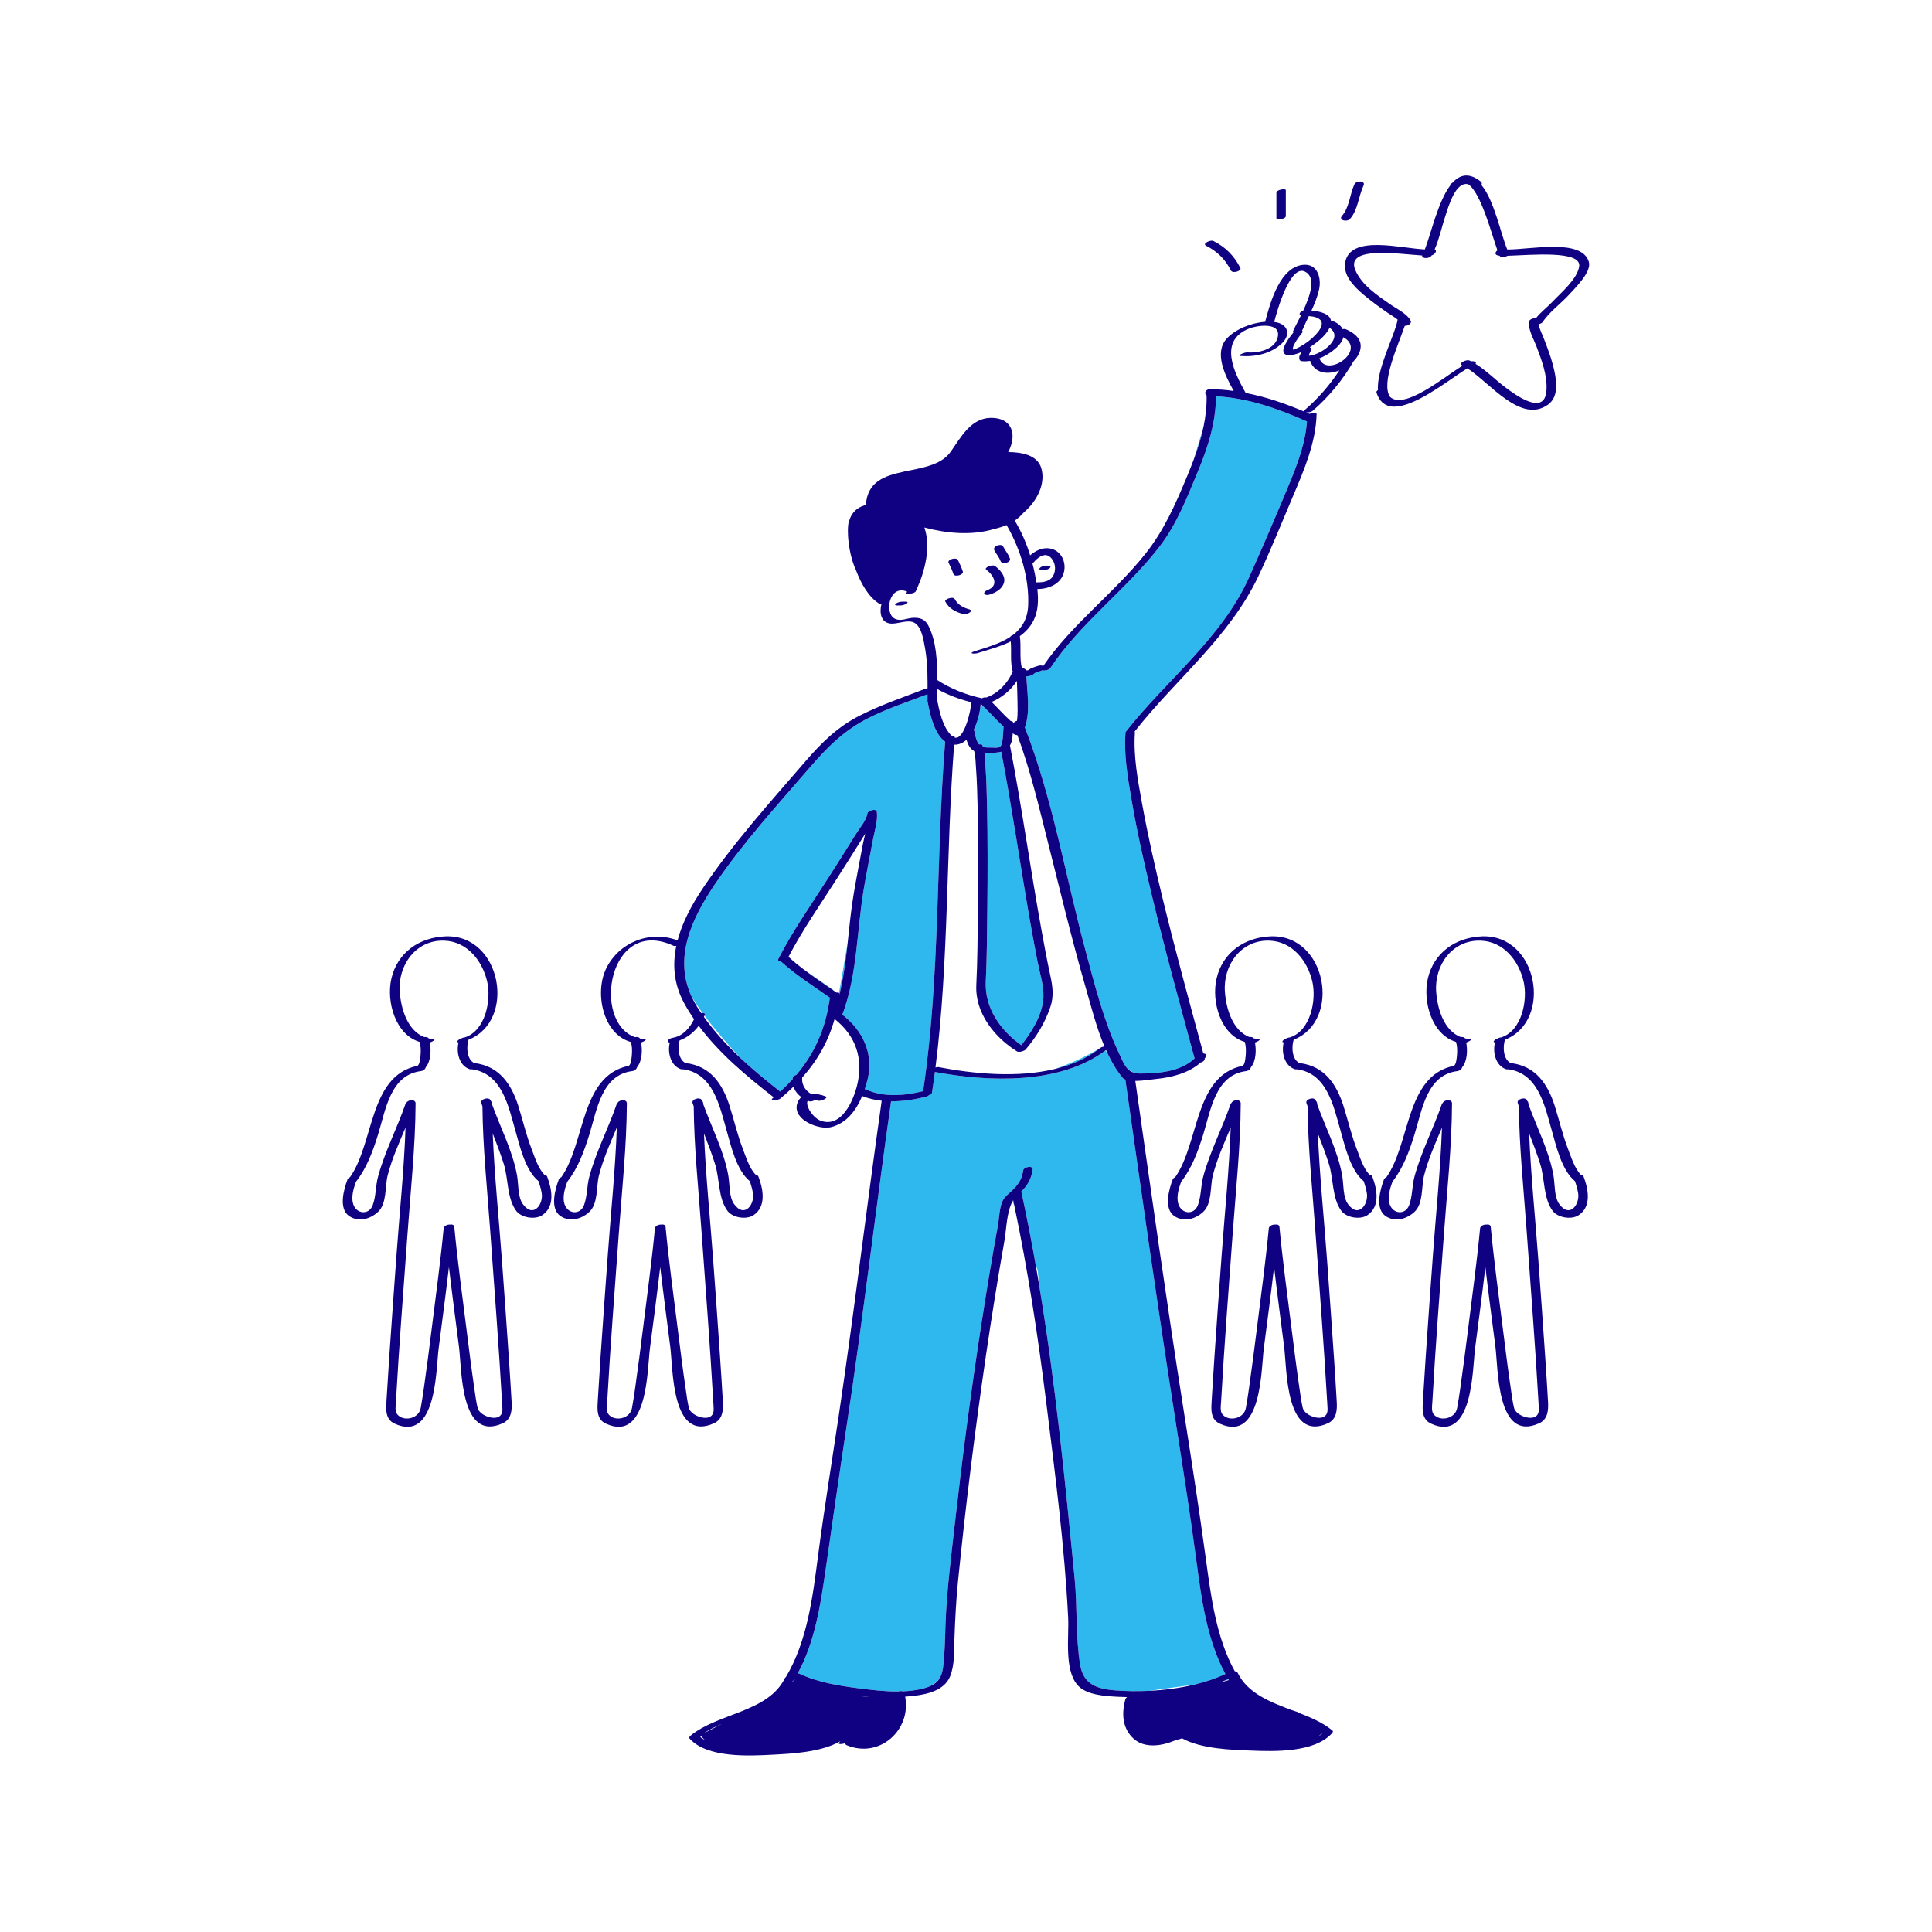<?xml version="1.0" encoding="UTF-8"?> <svg xmlns="http://www.w3.org/2000/svg" xmlns:xlink="http://www.w3.org/1999/xlink" version="1.1" id="Layer_1" x="0px" y="0px" width="595.28" height="595.28" viewBox="0 0 595.28 595.28" xml:space="preserve"> <path id="color_x5F_2" fill="#2FB8ED" d="M339.789,322.552c-0.117,0.027-0.226,0.059-0.325,0.092 c0.169-0.104,0.269-0.168,0.269-0.168L339.789,322.552z M368.671,481.288c-1.976-14.859-4.299-29.624-6.629-44.432 c-5.447-34.615-10.321-69.316-15.275-104.004c-0.01-0.068-0.006-0.134-0.002-0.198c-0.373-0.144-0.68-0.329-0.881-0.575 c-1.849-2.254-3.368-4.838-4.667-7.59l-0.611-0.83c-14.143,10.57-36.006,9.72-52.543,6.631c-0.282,2.148-0.583,4.295-0.912,6.439 c-0.04,0.261-0.396,0.492-0.844,0.656c-0.182,0.197-0.451,0.373-0.85,0.477c-3.469,0.902-7.21,1.508-10.907,1.47 c-4.758,33.533-8.671,67.185-13.784,100.668c-2.229,14.603-4.287,29.206-6.404,43.822c-1.555,10.733-3.309,22.146-8.586,31.796 c0.219-0.01,0.421,0.014,0.577,0.088c5.524,2.623,12.098,3.705,18.107,4.475c3.937,0.504,8.175,1.029,12.335,0.985 c0.433-0.147,0.914-0.173,1.286-0.033c2.245-0.091,4.456-0.364,6.57-0.924c0.85-0.225,1.583-0.493,2.233-0.81 c1.07-0.629,1.936-1.428,2.638-2.331c0.541-0.911,0.89-2.037,1.07-3.468c0.57-4.514,0.558-9.066,0.744-13.604 c0.407-9.911,1.648-19.794,2.761-29.646c2.381-21.087,5.122-42.138,8.387-63.107c1.553-9.977,3.196-19.94,5.017-29.872 c0.499-2.721,0.333-6.891,2.566-8.922c2.622-2.387,4.65-4.02,5.191-7.833c0.159-1.118,3.098-1.597,2.914-0.303 c-0.412,2.896-1.551,4.916-3.501,6.796c1.635,7.52,3.102,15.067,4.436,22.637l0.626,1.73c0,0,0.169,1.686,0.464,4.638 c4.975,29.927,7.981,60.167,10.922,90.359c0.853,8.751,0.252,17.937,1.711,26.588c1.021,6.048,5.368,7.394,11.043,7.798 c3.223,0.23,6.668,0.279,10.175,0.115l14.202-1.973c3.287-0.805,6.438-1.859,9.307-3.217 C371.911,505.324,370.215,492.896,368.671,481.288z M378.442,517.336c-0.268,0.124-0.54,0.243-0.812,0.362l0.945-0.131 C378.531,517.49,378.487,517.413,378.442,517.336z M325.17,329.33c5-1.228,9.656-3.229,13.605-6.272 C336.76,324.249,331.689,327.061,325.17,329.33z M311.999,370.093l0.566,1.564c-0.13-0.619-0.257-1.238-0.389-1.855 C312.117,369.899,312.054,369.991,311.999,370.093z M302.233,311.476l0.055,0.051c-0.017-0.042-0.038-0.083-0.055-0.125V311.476z M319.648,296.135c-0.854-4.359-1.657-8.728-2.417-13.104c-2.978-17.127-5.468-34.345-8.728-51.422 c-0.68,0.198-1.405,0.296-2.127,0.333c-0.821,0.042-1.932,0.13-3.036,0.112c0.17,1.234,0.192,2.525,0.271,3.646 c0.288,4.066,0.421,8.144,0.508,12.218c0.227,10.549,0.21,21.102,0.096,31.65c-0.083,7.604-0.115,15.226-0.483,22.822 c-0.394,8.119,4.474,15.104,10.945,19.648c1.467-1.844,2.932-3.939,4.128-6.151l1.368-2.906c0.75-1.882,1.242-3.801,1.314-5.681 C321.63,303.553,320.364,299.792,319.648,296.135z M300.165,225.075c0.292,1.258,0.572,3.186,1.489,4.297 c0.479-0.075,0.893-0.041,1.011,0.203c0.09,0.188,0.166,0.385,0.237,0.586c0.897,0.236,2.041,0.17,2.827,0.185 c0.905,0.019,2.439,0.304,2.82-0.887c0.234-0.733,0.387-1.472,0.446-2.241c0.087-1.125,0.108-2.254,0.207-3.377 c-2.331-2.036-4.334-4.453-6.607-6.58l-0.482,0.12c-0.205,2.173-0.875,5.054-2.088,7.46 C300.089,224.905,300.143,224.979,300.165,225.075z M258.65,306.229c-0.009,0.079-0.023,0.155-0.033,0.235 c0.002,0.002,0.005,0.006,0.008,0.008c1.297-5.236,1.97-10.588,2.55-15.962l-2.661,15.434 C258.609,306.012,258.665,306.103,258.65,306.229z M247.604,298.681c2.956,2.246,6.092,4.328,9.113,6.428 c0.01-0.083,0.015-0.133,0.015-0.133L247.604,298.681z M244.228,332.503c0.01-0.127,0.015-0.252,0.033-0.382 c0.059-0.434,0.558-0.771,1.126-0.942c5.648-6.702,9.098-14.389,10.299-23.786c-4.993-3.559-10.484-6.958-15.015-11.104 c-0.643-0.015-1.124-0.276-0.812-0.888c4.39-8.59,10.072-16.626,15.25-24.75c2.859-4.485,5.737-8.963,8.516-13.5 c1.106-1.806,3.325-4.357,3.639-6.522c0.129-0.894,2.762-1.622,2.902-0.554c0.356,2.719-0.678,5.907-1.175,8.548 c-0.943,5.009-1.944,10.009-2.802,15.032c-2.2,12.879-1.971,26.265-6.518,38.644c-0.039,0.105-0.11,0.202-0.197,0.293 c6.267,4.769,9.831,12.029,7.833,20.052c-0.241,0.967-0.528,1.955-0.86,2.94c0.147,0.01,0.285,0.037,0.4,0.091 c5.367,2.508,11.947,1.926,17.576,0.527c5.345-35.646,3.899-71.838,6.796-107.691c-3.32-2.33-4.687-8.445-5.343-12.059 c-0.066-0.023-0.108-0.057-0.108-0.1c0-0.16,0.002-0.322,0.003-0.484c-0.001-0.004-0.002-0.011-0.003-0.016 c-0.017-0.096-0.011-0.188,0.004-0.276c0.003-0.552,0.006-1.104,0.01-1.659c-6.103,2.337-12.387,4.381-18.227,7.337 c-7.531,3.813-12.691,9.019-18.142,15.339c-10.025,11.627-20.604,23.195-29.199,35.949c-7.229,10.727-12.691,22.618-7.083,34.627 c1.001,1.633,2.129,3.297,3.35,4.97c0.507,0.008,0.864,0.162,0.723,0.505c-0.042,0.101-0.095,0.191-0.138,0.291 c3.43,4.601,7.459,9.194,11.196,13.175c3.873,3.626,7.997,6.997,12.145,10.23C241.769,335.095,243.041,333.816,244.228,332.503z M367.778,141.659c1.243-3.332,2.318-6.711,3.04-10.164C369.903,134.626,368.851,138.168,367.778,141.659z M319.021,207.306 c-0.191,0.087-0.334,0.192-0.318,0.168c-0.149,0.15-0.29,0.307-0.483,0.414c-0.604,0.332-1.285,0.463-1.984,0.51 c0.249,4.938,1.255,11.121-0.467,15.738c8.625,22.105,12.613,46.182,18.762,69.022c2.843,10.562,5.59,21.521,10.287,31.448 c0.91,1.922,1.56,3.609,2.645,4.731c0.543,0.397,1.121,0.773,1.729,1.114c0.581,0.205,1.254,0.32,2.063,0.321 c5.627,0.007,12.564-0.572,16.813-4.655c-4.572-16.879-9.228-33.733-13.284-50.746c-2.304-9.663-4.519-19.369-6.177-29.168 c-1.113-6.574-2.313-13.406-1.852-20.102c0.005-0.075,0.023-0.146,0.05-0.216c-0.081-0.098-0.071-0.233,0.071-0.415 c12.526-15.961,29.536-28.739,38.005-47.619c3.692-8.232,7.27-16.576,10.761-24.898c3.051-7.271,6.481-15.104,7.05-23.094 c-9.026-4.011-18.148-7.219-28.026-7.76c-0.03,8.023-2.458,15.668-5.53,23.037c-3.312,7.945-6.472,16.226-11.75,23.114 c-10.284,13.424-24.454,23.544-33.84,37.68c-0.319,0.48-1.848,0.808-2.482,0.607c-0.218,0.124-0.451,0.216-0.624,0.269 C319.962,206.954,319.478,207.097,319.021,207.306z"></path> <path id="color_x5F_1" d="M279.324,186.003c-0.594,0.371-1.354,0.549-2.049,0.549c-0.333,0-0.667,0-1,0 c-0.564,0-0.622-0.344-0.168-0.627c0.594-0.371,1.354-0.549,2.049-0.549c0.333,0,0.667,0,1,0 C279.721,185.376,279.778,185.72,279.324,186.003z M321.116,175.651c0.167,0,0.333,0,0.5,0c0.628,0,1.499-0.244,1.928-0.735 c0.453-0.519-0.39-0.64-0.729-0.64c-0.167,0-0.333,0-0.5,0c-0.628,0-1.499,0.244-1.928,0.735 C319.935,175.53,320.777,175.651,321.116,175.651z M305.291,183.071c1.78-0.645,3.672-1.744,4.092-3.738 c0.426-2.021-1.374-3.858-2.822-4.939c-0.833-0.621-3.499,0.537-2.689,1.141c2.463,1.837,4.007,4.969,0.27,6.322 c-0.365,0.133-1.218,0.703-0.77,1.178C303.834,183.522,304.765,183.261,305.291,183.071z M293.767,176.853 c0.371,1.09,3.252,0.266,2.897-0.777c-0.411-1.209-0.93-2.359-1.5-3.5c-0.529-1.059-3.358-0.145-2.897,0.777 C292.837,174.493,293.356,175.644,293.767,176.853z M308.267,172.853c0.456,1.283,3.341,0.472,2.897-0.777 c-0.494-1.389-1.447-2.455-2.12-3.74c-0.326-0.623-1.484-0.42-1.962-0.193c-0.588,0.278-1.027,0.818-0.695,1.451 C306.975,170.716,307.837,171.644,308.267,172.853z M296.815,189.2c0.64,0.168,1.554-0.144,2.049-0.549 c0.497-0.406,0.301-0.781-0.248-0.924c-1.826-0.479-3.538-1.441-4.452-3.152c-0.493-0.922-3.283,0.055-2.897,0.777 C292.434,187.536,294.497,188.594,296.815,189.2z M410.558,533.222c0.302,0.252,0.008,0.648-0.172,0.848 c-5.457,5.999-17.837,5.596-25.12,5.301c-5.549-0.224-15.042-0.435-21.099-3.785c-0.19,0.094-0.381,0.162-0.456,0.188 c-0.362,0.13-0.744,0.222-1.128,0.256c-0.056,0.005-0.147,0.013-0.245,0.017c-0.123,0.101-0.276,0.196-0.479,0.281 c-3.842,1.608-9.137,2.482-12.564-0.603c-3.521-3.169-3.752-7.812-2.548-12.153c0.074-0.267,0.267-0.489,0.516-0.666 c-0.787-0.018-1.567-0.043-2.333-0.08c-3.885-0.19-10.301-0.403-13.052-3.764c-4.011-4.9-2.473-14.789-2.764-20.627 c-1.1-22.059-4.017-44.263-6.736-66.174c-2.522-20.32-5.607-40.563-9.814-60.604c-0.13-0.619-0.257-1.238-0.389-1.855 c-0.059,0.098-0.122,0.189-0.177,0.291c-1.866,3.414-1.892,8.623-2.508,12.121c-2.083,11.824-3.991,23.68-5.727,35.561 c-3.376,23.104-6.259,46.281-8.593,69.514c-0.587,5.844-0.882,11.662-1.09,17.53c-0.132,3.757,0.106,8.192-1.356,11.741 c-1.709,4.149-6.708,5.413-10.781,5.91c-0.994,0.121-2.016,0.215-3.048,0.294c1.944,10.22-7.774,19.093-17.886,15.018 c-0.426-0.171-0.613-0.41-0.635-0.664c-0.392,0.138-0.818,0.216-1.163,0.246c-0.272,0.024-1.134,0.011-0.677-0.446 c0.126-0.126,0.252-0.252,0.378-0.378c-0.033,0.005-0.07,0.011-0.104,0.017c-5.95,3.395-15.069,3.791-20.651,4.089 c-7.244,0.387-20.173,1.096-25.656-4.933c-0.245-0.269-0.067-0.646,0.172-0.848c8.399-7.045,24-7.225,29.148-17.783 c0.062-0.127,0.177-0.24,0.321-0.341c6.611-11.065,8.262-24.692,9.899-37.246c1.879-14.407,4.218-28.72,6.358-43.089 c4.818-32.36,8.661-64.854,13.263-97.244c-2.066-0.227-4.09-0.688-6.015-1.455c-1.86,4.445-4.853,8.455-9.691,9.6 c-3.614,0.855-11.694-2.213-10.371-7.134c0.254-0.944,0.726-1.634,1.332-2.129c-1.139-0.834-2.01-1.92-2.432-3.228 c-1.301,1.274-2.678,2.522-4.147,3.744c-0.542,0.451-3.429,0.791-2.247-0.191c0.106-0.088,0.205-0.179,0.31-0.268 c-8.311-6.461-16.77-13.511-23.118-22.046c-1.503,2.046-3.479,3.606-5.887,4.517c-0.629,2.162-0.433,5.955,1.89,6.984 c0.037,0.001,0.075-0.002,0.112,0.003c7.511,0.932,11.266,6.433,13.423,13.267c1.387,4.395,2.41,8.922,4.081,13.225 c0.932,2.398,1.983,5.908,3.938,7.902c0.391,0.063,0.721,0.248,0.856,0.605c1.466,3.877,2.492,9.242-1.576,11.887 c-2.196,1.428-6.4,0.773-7.984-1.375c-2.874-3.898-2.38-9.822-3.801-14.359c-1.006-3.211-2.207-6.348-3.427-9.479 c0.538,13.15,1.916,26.336,2.865,39.416c0.729,10.055,1.463,20.107,2.133,30.166c0.291,4.367,0.576,8.736,0.822,13.105 c0.145,2.576-0.029,5.389-2.748,6.622c-13.089,5.941-12.592-16.752-13.46-23.552c-1.045-8.186-2.139-16.383-3.098-24.59 c-0.979,8.37-2.094,16.73-3.169,25.077c-0.842,6.528-0.611,29.054-13.543,23.183c-3.078-1.396-2.665-4.735-2.502-7.508 c0.26-4.444,0.546-8.887,0.846-13.328c0.707-10.453,1.469-20.902,2.227-31.353c0.939-12.958,2.312-26.022,2.767-39.046 c-2.052,4.859-4.219,9.672-5.519,14.805c-0.845,3.336-0.178,8.643-2.982,11.201c-2.408,2.197-5.898,3.186-8.78,1.313 c-3.49-2.269-1.698-8.403-0.585-11.346c0.115-0.305,0.407-0.533,0.759-0.679c7.451-10.576,5.845-31.202,20.704-34.314 c0.033-0.015,0.058-0.031,0.093-0.046c0.744-0.314,0.917-2.858,0.962-3.574c0.082-1.259,0.05-2.518-0.315-3.729 c-8.603-2.362-11.303-15.193-7.569-22.73c4.027-8.127,13.605-11.748,21.954-8.57c1.491-5.658,4.458-11.129,7.849-16.16 c9.366-13.896,20.733-26.491,31.667-39.15c4.931-5.709,9.859-10.537,16.665-13.982c6.495-3.288,13.377-5.623,20.154-8.243 c0.229-0.089,0.464-0.124,0.691-0.126c0.002-0.588,0.001-1.178-0.001-1.768c0-0.059,0-0.117,0-0.176 c-0.02-3.653-0.175-7.313-0.854-10.878c-0.416-2.184-0.96-6.02-3.093-7.329c-1.915-1.175-4.972,0.253-7.11,0.197 c-3.304-0.087-3.847-3.26-3.137-6.098c-0.305,0.043-0.576,0.03-0.747-0.077c-3.206-2.018-5.559-6.12-7.141-10.367 c-1.295-2.744-2.072-6.378-2.348-9.517c-0.028-0.323-0.051-0.64-0.069-0.951c-0.035-0.506-0.049-1.002-0.043-1.488 c0-0.335,0.004-0.661,0.019-0.967c0.024-0.499,0.066-0.96,0.129-1.365c0.032-0.203,0.101-0.412,0.187-0.624 c0.603-2.31,2.034-4.128,4.811-5.005c0.15-0.109,0.288-0.209,0.41-0.296c0.529-6.989,5.729-8.773,11.526-10.022 c0.557-0.158,1.13-0.293,1.731-0.385c0.156-0.023,0.297-0.045,0.449-0.068c4.879-0.988,9.81-2.02,12.451-5.775 c3.068-4.365,6.177-10.326,12.343-10.381c6.495-0.06,8.199,5.093,5.346,10.495c-0.008,0.015-0.021,0.028-0.031,0.042 c3.748,0.027,8.973,0.717,10.217,4.971c1.242,4.244-0.812,8.861-3.707,11.986c-0.59,0.637-1.2,1.229-1.828,1.779 c-0.754,0.873-1.625,1.674-2.651,2.373c2.019,3.35,3.588,6.963,4.747,10.705c1.621-1.389,3.587-2.402,5.751-2.17 c2.125,0.229,3.834,1.689,4.512,3.703c0.682,2.026,0.349,4.377-1.044,6.034c-1.751,2.082-4.394,2.769-7.006,2.833 c0.376,3.328,0.299,6.792-1.192,9.719c-1.021,2.004-2.481,3.541-4.197,4.77c0.478,3.376-0.179,6.692,0.637,9.918 c0.569-0.028,1.105,0.161,1.268,0.637c0.201,0,0.399-0.01,0.599-0.021c0.943-0.711,2.164-1.069,3.262-1.407 c0.364-0.111,1.047-0.158,1.427,0.11c8.858-12.951,21.795-22.399,31.524-34.632c5.635-7.082,9.178-15.105,12.643-23.416 c0.763-1.83,1.503-3.67,2.194-5.523c1.243-3.332,2.318-6.711,3.04-10.164c0.657-3.146,1.021-6.353,0.949-9.643 c0-0.008,0.003-0.015,0.003-0.021c-0.905-0.529-0.289-1.951,1.073-1.93c2.477,0.039,4.899,0.24,7.284,0.564 c-2.683-4.787-6.229-11.887-2.023-16.279c2.685-2.803,7.431-4.726,11.704-5.023c1.53-5.896,4.666-17.353,12.144-17.582 c4.154-0.128,5.194,4.353,4.485,7.558c-0.512,2.314-1.386,4.452-2.354,6.554c2.638,0.217,5.902,1.013,6.042,3.378 c0.356-0.073,0.689-0.08,0.91,0.02c1.358,0.612,2.225,1.431,2.666,2.348c0.342-0.1,0.702-0.109,1.012,0.024 c2.206,0.949,4.611,2.602,4.538,5.296c-0.047,1.735-0.996,3.321-2.212,4.565c-3.258,5.715-7.73,11.092-12.672,15.333 c-0.334,0.287-1.258,0.458-1.911,0.413c0.35,0.15,0.701,0.305,1.051,0.458c0.863-0.415,2.172-0.472,2.159,0.048 c-0.211,8.657-3.79,17.12-7.135,24.976c-3.528,8.284-6.913,16.763-10.761,24.897c-8.964,18.951-25.452,31.763-38.179,47.965 c0.063,0.113,0.097,0.248,0.086,0.412c-0.497,7.213,0.917,14.658,2.202,21.725c1.801,9.902,4.019,19.727,6.396,29.506 c3.87,15.914,8.199,31.705,12.481,47.512c0.741,0.08,1.278,0.501,0.656,1.262c-0.078,0.096-0.164,0.182-0.244,0.275 c0.138,0.602-0.515,1.091-1.242,1.275c-3.693,3.305-8.984,4.604-13.819,5.075c-1.085,0.106-3.872,0.575-6.304,0.59 c4.906,34.364,9.719,68.745,15.137,103.034c2.34,14.807,4.606,29.581,6.63,44.433c1.575,11.557,3.165,24.058,8.889,34.441 c0.393,0.025,0.729,0.16,0.874,0.458c3.09,6.339,9.927,8.951,16.719,11.525l1.683,0.539l0.279,0.209 C403.908,529.188,407.667,530.796,410.558,533.222z M375.825,518.444c1.24-0.344,2.215-0.623,2.801-0.793 c-0.017-0.027-0.033-0.057-0.05-0.084c-0.045-0.077-0.089-0.154-0.134-0.231c-0.268,0.124-0.54,0.243-0.812,0.362 C377.039,517.958,376.437,518.206,375.825,518.444z M340.306,322.46c-2.506-5.93-4.13-12.457-5.792-18.187 c-4.309-14.854-7.876-29.912-11.673-44.903c-2.784-10.992-5.416-22.205-9.376-32.869c-0.304-0.001-0.605-0.063-0.868-0.21 c-0.197-0.109-0.376-0.239-0.567-0.356c-0.048,1.342-0.202,2.672-0.848,3.732c3.662,18.965,6.298,38.113,9.75,57.115 c0.839,4.621,1.698,9.242,2.693,13.832c0.716,3.303,1.121,6.321,0.025,9.6c-1.611,4.816-4.319,9.282-7.624,13.136 c-0.435,0.507-2.074,0.983-2.676,0.604c-4.699-2.945-8.918-7.296-11.063-12.428c-0.017-0.042-0.038-0.083-0.055-0.125 c-1.014-2.472-1.55-5.121-1.417-7.885c0.357-7.373,0.409-14.768,0.489-22.146c0.118-10.891,0.171-21.787-0.084-32.676 c-0.096-4.073-0.196-8.155-0.509-12.219c-0.12-1.564-0.11-3.449-0.562-5.061c-1.298-0.738-1.939-2.07-2.36-3.48 c-1.056,0.971-2.319,1.557-3.804,1.516c-2.549,33.11-1.574,66.493-5.752,99.463c0.355-0.112,0.693-0.173,0.896-0.134 c10.792,2.08,24.353,3.421,36.04,0.551c5-1.228,9.656-3.229,13.605-6.272c0.101-0.078,0.206-0.15,0.306-0.229 c0.085-0.067,0.221-0.13,0.382-0.185c0.099-0.033,0.208-0.064,0.325-0.092C339.953,322.513,340.128,322.481,340.306,322.46z M305.556,216.274c-0.002,0.004-0.004,0.007-0.007,0.01c1.967,1.936,3.785,4.05,5.849,5.863c0.469,0.032,0.816,0.221,0.766,0.631 c0,0.006-0.001,0.012-0.001,0.018c0.034,0.027,0.07,0.053,0.104,0.08c0.136-0.355,0.57-0.644,1.07-0.789 c0.312-2.111,0.185-4.41,0.157-6.322c-0.029-1.991-0.108-3.98-0.172-5.971C311.426,212.666,308.738,214.938,305.556,216.274z M318.804,315.887c0.514-0.951,0.976-1.923,1.368-2.906c0.75-1.882,1.242-3.801,1.314-5.681c0.144-3.747-1.122-7.508-1.838-11.165 c-0.854-4.359-1.657-8.728-2.417-13.104c-2.978-17.127-5.468-34.345-8.728-51.422c-0.68,0.198-1.405,0.296-2.127,0.333 c-0.821,0.042-1.932,0.13-3.036,0.112c0.17,1.234,0.192,2.525,0.271,3.646c0.288,4.066,0.421,8.144,0.508,12.218 c0.227,10.549,0.21,21.102,0.096,31.65c-0.083,7.604-0.115,15.226-0.483,22.822c-0.394,8.119,4.474,15.104,10.945,19.648 C316.144,320.194,317.608,318.099,318.804,315.887z M302.142,217.016c-0.009,0.119-0.019,0.241-0.031,0.365 c-0.205,2.173-0.875,5.054-2.088,7.46c0.066,0.064,0.12,0.139,0.142,0.234c0.292,1.258,0.572,3.186,1.489,4.297 c0.479-0.075,0.893-0.041,1.011,0.203c0.09,0.188,0.166,0.385,0.237,0.586c0.897,0.236,2.041,0.17,2.827,0.185 c0.905,0.019,2.439,0.304,2.82-0.887c0.234-0.733,0.387-1.472,0.446-2.241c0.087-1.125,0.108-2.254,0.207-3.377 c-2.331-2.036-4.334-4.453-6.607-6.58c-0.07-0.065-0.138-0.133-0.208-0.197C302.304,217.048,302.223,217.031,302.142,217.016z M299.294,216.381c-3.698-0.931-7.252-2.255-10.587-4.114c-0.017,0.96-0.032,1.904-0.038,2.83c0.655,3.727,1.742,9.056,4.664,11.688 c0.021,0.019,0.042,0.031,0.063,0.05c0.447-0.019,0.784,0.056,0.769,0.24c-0.005,0.063-0.009,0.124-0.014,0.186 c2.982,0.842,5.053-8.643,5.104-10.662C299.256,216.522,299.271,216.45,299.294,216.381z M411.896,107.027 c-1.501,1.391-3.402,2.63-5.44,3.423c0.083,0.084,0.157,0.178,0.209,0.293c2.497,5.576,14.485-2.768,7.255-6.843 C413.653,104.958,412.966,106.036,411.896,107.027z M405.477,105.65c-0.618,0.478-1.266,0.934-1.927,1.369 c0.302,0.09,0.496,0.278,0.45,0.601c-0.111,0.768-0.702,1.321-0.728,2.006c4.186-0.375,10.904-5.64,6.39-8.609 c-0.005,0.01-0.006,0.02-0.012,0.029C408.73,102.887,407.084,104.409,405.477,105.65z M403.287,97.385 c-0.667,1.396-1.346,2.79-1.956,4.228c-0.037,0.087-0.101,0.167-0.176,0.242c0.208,0.152,0.307,0.373,0.082,0.656 c-0.938,1.18-1.904,2.409-2.558,3.776c-0.131,0.274-0.286,0.668-0.33,1.024c-0.033,0.273-0.054,0.038,0.006,0.273 c0.053,0.209,0.053,0.14,0.035,0.119c0.012,0.014,0.014,0.018,0.021,0.025c0.009-0.001,0.012-0.002,0.022-0.003 c0.028-0.004,0.039-0.005,0.055-0.007c0.027-0.008,0.052-0.016,0.097-0.027c0.107-0.029,0.213-0.061,0.319-0.094 c0.001,0,0.003-0.001,0.004-0.001c0.192-0.072,0.382-0.147,0.57-0.231c0.55-0.242,0.694-0.318,1.008-0.494 c1.915-1.068,3.481-2.217,4.987-3.844c0.892-0.965,2.199-2.6,1.665-3.95c-0.241-0.61-0.887-1.017-1.636-1.278 C404.831,97.564,404.065,97.447,403.287,97.385z M383.81,121.073c6.154,1.195,12.075,3.223,17.966,5.711 c-0.037-0.125,0.038-0.291,0.292-0.509c3.959-3.397,7.672-7.627,10.607-12.139c-3.349,1.284-7.228,1.134-8.907-2.616 c-0.051-0.113-0.065-0.221-0.065-0.326c-0.794,0.12-1.591,0.176-2.379,0.105c-0.33-0.029-0.76-0.077-0.888-0.445 c-0.38-1.092,0.244-1.557,0.543-2.402c-0.36,0.163-0.72,0.328-1.092,0.459c-1.053,0.371-4.082,1.245-4.429-0.549 c-0.152-0.787,0.221-1.595,0.57-2.275c0.676-1.318,1.583-2.511,2.503-3.666c0.011-0.014,0.028-0.023,0.04-0.037 c-0.148-0.086-0.212-0.216-0.134-0.4c0.418-0.984,1.379-2.732,2.39-4.778c-0.319-0.138-0.546-0.403-0.295-0.784 c0.219-0.332,0.59-0.535,0.989-0.658c2.209-4.732,4.116-10.391,0.52-12.094c-4.54-2.149-8.525,12-9.375,15.277 c-0.024,0.094-0.08,0.182-0.149,0.264c0.15,0.018,0.304,0.029,0.451,0.052c3.75,0.571,4.888,3.706,2.062,6.47 c-3.322,3.248-8.255,4.291-12.761,3.956c-1.407-0.104,1.328-1.153,1.898-1.111c3.305,0.246,8.646-0.733,9.532-4.737 c1.041-4.701-6.362-3.547-8.598-2.701C375.323,104.835,380.131,114.522,383.81,121.073z M357.388,168.252 c-10.284,13.424-24.454,23.544-33.84,37.68c-0.319,0.48-1.848,0.808-2.482,0.607c-0.218,0.124-0.451,0.216-0.624,0.269 c-0.479,0.146-0.964,0.289-1.421,0.498c-0.191,0.087-0.334,0.192-0.318,0.168c-0.149,0.15-0.29,0.307-0.483,0.414 c-0.604,0.332-1.285,0.463-1.984,0.51c0.249,4.938,1.255,11.121-0.467,15.738c8.625,22.105,12.613,46.182,18.762,69.022 c2.843,10.562,5.59,21.521,10.287,31.448c0.91,1.922,1.56,3.609,2.645,4.731c0.473,0.489,1.033,0.868,1.729,1.114 c0.581,0.205,1.254,0.32,2.063,0.321c5.627,0.007,12.564-0.572,16.813-4.655c-4.572-16.879-9.228-33.733-13.284-50.746 c-2.304-9.663-4.519-19.369-6.177-29.168c-1.113-6.574-2.313-13.406-1.852-20.102c0.005-0.075,0.023-0.146,0.05-0.216 c-0.081-0.098-0.071-0.233,0.071-0.415c12.526-15.961,29.536-28.739,38.005-47.619c3.692-8.232,7.27-16.576,10.761-24.898 c3.051-7.271,6.481-15.104,7.05-23.094c-9.026-4.011-18.148-7.219-28.026-7.76c-0.03,8.023-2.458,15.668-5.53,23.037 C365.825,153.083,362.665,161.363,357.388,168.252z M318.123,173.655c0.284,1.104,0.545,2.212,0.762,3.328 c0.154,0.793,0.306,1.617,0.442,2.459c0.132-0.014,0.266-0.027,0.393-0.023c1.688,0.045,3.798-0.305,4.717-1.921 c0.712-1.251,0.831-2.729,0.33-4.083c-0.397-1.074-1.304-2.25-2.458-2.373C320.745,170.874,319.203,172.394,318.123,173.655z M286.078,192.815c2.475,4.956,2.72,10.947,2.668,16.686c4.246,2.782,8.883,4.552,13.786,5.656c0.416-0.227,0.926-0.338,1.345-0.244 c3.598-1.254,6.368-4.162,7.966-7.567c0.05-0.106,0.13-0.201,0.224-0.288c-0.89-3.064-0.354-6.213-0.64-9.416 c-3.233,1.598-6.923,2.556-10.225,3.598c-1.063,0.336-2.955,0.074-0.974-0.551c3.836-1.212,7.902-2.383,11.048-4.457 c0.065-0.228,0.409-0.44,0.839-0.601c2.648-2.007,4.484-4.796,4.676-9.056c0.377-8.393-2.39-17.501-6.66-24.8 c-0.446,0.192-0.911,0.371-1.4,0.534c-0.858,0.286-1.714,0.518-2.562,0.719c-6.751,2.01-14.316,1.359-21.359-0.494 c2.086,5.85,0.204,13.357-2.313,18.916c0.028,0.013,0.06,0.021,0.087,0.035c0.061,0.029-0.033,0.127-0.219,0.25 c-0.073,0.158-0.146,0.318-0.221,0.474c-0.354,0.739-3.074,0.96-2.858,0.51c0.068-0.142,0.135-0.288,0.202-0.434 c-5.513-2.309-7.153,6.632-3.763,8.349c1.771,0.896,3.606-0.129,5.365-0.261C283.287,190.21,285.019,190.695,286.078,192.815z M213.85,314.046c-1.108-1.618-2.147-3.283-3.085-5.014c-3.174-5.858-3.598-11.811-2.391-17.595 c-0.335,0.065-0.635,0.074-0.808-0.006c-20.065-9.312-25.314,23.377-11.915,28.136c0.623-0.133,1.271-0.041,1.518,0.398 c0.433,0.078,0.88,0.135,1.346,0.158c1.102,0.057-0.034,0.751-0.991,1.103c0.462,2.382,0.31,5.784-1.255,7.612 c-0.088,0.494-0.688,1.087-1.491,1.187c-9.427,1.168-10.87,12.024-13.162,19.431c-1.596,5.158-3.47,10.365-6.837,14.662 c-0.755,2.061-1.547,4.763-0.844,6.908c1.011,3.086,4.883,3.44,6.035,0.231c1.022-2.847,0.838-5.889,1.626-8.782 c2.097-7.699,5.802-14.725,8.4-22.242c0.056-0.162,0.165-0.301,0.302-0.42c0.489-1.014,2.851-1.221,2.844,0.158 c-0.064,13.217-1.497,26.508-2.448,39.68c-1.259,17.417-2.627,34.832-3.607,52.268c-0.067,1.189-0.405,2.977,0.486,3.959 c1.931,2.129,6.063,1.279,6.998-1.463c0.127-0.374,0.185-0.789,0.255-1.177c0.332-1.819,0.603-3.651,0.865-5.482 c0.909-6.358,1.719-12.73,2.513-19.104c1.25-10.037,2.632-20.087,3.583-30.157c0.073-0.771,1.098-1.226,1.918-1.178 c0.665-0.116,1.306,0.064,1.364,0.682c0.982,10.413,2.408,20.805,3.71,31.181c0.786,6.263,1.567,12.529,2.486,18.774 c0.267,1.815,0.499,3.652,0.894,5.447c0.172,0.779,0.277,1.091,0.949,1.768c1.776,1.788,7.018,3.09,6.786-1.141 c-0.034-0.633-0.069-1.264-0.105-1.895c-1.021-17.777-2.402-35.531-3.681-53.291c-0.908-12.604-2.254-25.313-2.362-37.959 c-0.119-0.337-0.242-0.672-0.357-1.01c-0.425-1.242,2.462-2.051,2.897-0.777c0.02,0.059,0.042,0.117,0.062,0.176 c0.195,0.158,0.322,0.386,0.324,0.699c0,0.076,0.003,0.151,0.004,0.227c2.61,7.248,6.4,14.453,7.739,22.046 c0.465,2.638,0.158,6.558,1.815,8.806c3.254,4.413,6.378-0.096,5.758-3.493c-0.233-1.278-0.557-2.44-0.981-3.639 c-4.105-3.38-5.771-10.848-7.122-15.596c-2.153-7.562-4.141-17.595-13.395-18.856c-0.243,0.041-0.476,0.041-0.67-0.023 c-3.22-1.066-4.199-5.14-3.449-8.207c-0.343-0.059-0.65-0.213-0.555-0.564c0.171-0.631,1.118-0.859,1.654-0.956 C210.453,319.176,212.556,316.675,213.85,314.046z M228.262,326.109c3.873,3.626,7.997,6.997,12.145,10.23 c1.362-1.245,2.633-2.523,3.82-3.837c0.01-0.127,0.015-0.252,0.033-0.382c0.059-0.434,0.558-0.771,1.126-0.942 c5.648-6.702,9.098-14.389,10.299-23.786c-4.993-3.559-10.484-6.958-15.015-11.104c-0.643-0.015-1.124-0.276-0.812-0.888 c4.39-8.59,10.072-16.626,15.25-24.75c2.859-4.485,5.737-8.963,8.516-13.5c1.106-1.806,3.325-4.357,3.639-6.522 c0.129-0.894,2.762-1.622,2.902-0.554c0.356,2.719-0.678,5.907-1.175,8.548c-0.943,5.009-1.944,10.009-2.802,15.032 c-2.2,12.879-1.971,26.265-6.518,38.644c-0.039,0.105-0.11,0.202-0.197,0.293c6.267,4.769,9.831,12.029,7.833,20.052 c-0.241,0.967-0.528,1.955-0.86,2.94c0.147,0.01,0.285,0.037,0.4,0.091c5.367,2.508,11.947,1.926,17.576,0.527 c5.345-35.646,3.899-71.838,6.796-107.691c-3.32-2.33-4.687-8.445-5.343-12.059c-0.066-0.023-0.108-0.057-0.108-0.1 c0-0.16,0.002-0.322,0.003-0.484c-0.001-0.004-0.002-0.011-0.003-0.016c-0.017-0.096-0.011-0.188,0.004-0.276 c0.003-0.552,0.006-1.104,0.01-1.659c-6.103,2.337-12.387,4.381-18.227,7.337c-7.531,3.813-12.691,9.019-18.142,15.339 c-10.025,11.627-20.604,23.195-29.199,35.949c-7.229,10.727-12.691,22.618-7.083,34.627c0.476,1.019,1.021,2.038,1.662,3.058 c0.411,0.653,0.833,1.298,1.266,1.935c0.147-0.018,0.289-0.025,0.422-0.022c0.507,0.008,0.864,0.162,0.723,0.505 c-0.042,0.101-0.095,0.191-0.138,0.291c-0.058,0.133-0.125,0.259-0.185,0.39C220.194,317.976,224.078,322.192,228.262,326.109z M247.604,298.681c2.956,2.246,6.092,4.328,9.113,6.428c0.335,0.232,0.665,0.467,0.997,0.701c0.341-0.021,0.636,0.018,0.8,0.134 c0.095,0.068,0.151,0.159,0.136,0.285c-0.009,0.079-0.023,0.155-0.033,0.235c0.002,0.002,0.005,0.006,0.008,0.008 c1.297-5.236,1.97-10.588,2.55-15.962c0.549-5.085,1.023-10.188,1.884-15.23c0.869-5.085,1.86-10.146,2.814-15.214 c0.186-0.986,0.461-2.071,0.724-3.188c-0.087,0.134-0.18,0.271-0.258,0.398c-2.791,4.529-5.655,9.014-8.516,13.5 c-5.037,7.9-10.54,15.723-14.878,24.051c0.042,0.024,0.085,0.049,0.119,0.08C244.49,296.235,246.023,297.479,247.604,298.681z M264.071,334.469c2.07-8.311-0.422-15.388-6.917-20.507c-1.915,6.896-5.269,12.762-9.991,18.057 c-0.204,2.158,0.933,3.941,2.694,4.996c1.541-0.094,3.208,0.272,4.525,0.799c1.098,0.438-1.553,1.613-2.333,1.301 c-0.303-0.121-0.577-0.212-0.834-0.287c-0.516,0.396-1.36,0.671-1.869,0.489c-0.156-0.056-0.309-0.118-0.461-0.181 c-0.875,1.405,1.542,5.289,3.997,6.178C259.274,347.626,262.894,339.194,264.071,334.469z M243.903,518.335l0.97-0.76 c-0.061-0.027-0.122-0.055-0.183-0.082c-0.029,0.049-0.056,0.1-0.086,0.148c-0.129,0.209-0.342,0.376-0.595,0.5 C243.972,518.204,243.941,518.272,243.903,518.335z M267.545,522.833c0.112,0,0.219,0,0.33,0c-0.842-0.053-1.686-0.117-2.53-0.197 C266.207,522.761,266.959,522.833,267.545,522.833z M216.737,534.122l5.645-2.948c-1.904,0.808-3.767,1.7-5.459,2.82 C216.852,534.041,216.802,534.078,216.737,534.122z M217.18,536.104c-0.678-0.579-1.076-1.056-1.257-1.302 C215.611,535.23,216.014,535.519,217.18,536.104z M320.197,396.113c4.975,29.927,7.981,60.167,10.922,90.359 c0.853,8.751,0.252,17.937,1.711,26.588c1.021,6.048,5.368,7.394,11.043,7.798c3.223,0.23,6.668,0.279,10.175,0.115 c4.748-0.223,9.607-0.848,14.202-1.973c3.287-0.805,6.438-1.859,9.307-3.217c-5.646-10.46-7.341-22.889-8.885-34.496 c-1.976-14.859-4.299-29.624-6.629-44.432c-5.447-34.615-10.321-69.316-15.275-104.004c-0.01-0.068-0.006-0.134-0.002-0.198 c-0.373-0.144-0.68-0.329-0.881-0.575c-1.849-2.254-3.368-4.838-4.667-7.59c-0.149-0.317-0.295-0.638-0.439-0.959 c-0.057,0.043-0.115,0.086-0.172,0.129c-14.143,10.57-36.006,9.72-52.543,6.631c-0.282,2.148-0.583,4.295-0.912,6.439 c-0.04,0.261-0.396,0.492-0.844,0.656c-0.182,0.197-0.451,0.373-0.85,0.477c-3.469,0.902-7.21,1.508-10.907,1.47 c-4.758,33.533-8.671,67.185-13.784,100.668c-2.229,14.603-4.287,29.206-6.404,43.822c-1.555,10.733-3.309,22.146-8.586,31.796 c0.219-0.01,0.421,0.014,0.577,0.088c5.524,2.623,12.098,3.705,18.107,4.475c3.937,0.504,8.175,1.029,12.335,0.985 c0.433-0.147,0.914-0.173,1.286-0.033c2.245-0.091,4.456-0.364,6.57-0.924c0.85-0.225,1.583-0.493,2.233-0.81 c1.163-0.565,2.029-1.308,2.638-2.331c0.541-0.911,0.89-2.037,1.07-3.468c0.57-4.514,0.558-9.066,0.744-13.604 c0.407-9.911,1.648-19.794,2.761-29.646c2.381-21.087,5.122-42.138,8.387-63.107c1.553-9.977,3.196-19.94,5.017-29.872 c0.499-2.721,0.333-6.891,2.566-8.922c2.622-2.387,4.65-4.02,5.191-7.833c0.159-1.118,3.098-1.597,2.914-0.303 c-0.412,2.896-1.551,4.916-3.501,6.796c1.635,7.52,3.102,15.067,4.436,22.637C319.481,391.866,319.843,393.989,320.197,396.113z M407.357,533.945c-0.218,0.245-0.549,0.568-0.996,0.933c0.091-0.055,0.19-0.094,0.278-0.152 C407.109,534.415,407.321,534.163,407.357,533.945z M439.017,76.851c1.84-4.639,4-14.633,7.82-19.696 c-0.122-0.106-0.082-0.276,0.235-0.526c0.167-0.132,0.325-0.232,0.488-0.351c2.255-2.47,5.053-3.2,8.637-0.367 c0.443,0.351,0.454,0.746,0.239,1.09c3.983,4.724,5.948,15.065,7.972,19.871c7.028,0.068,22.968-3.519,25.137,3.807 c0.921,3.114-4.294,8.108-6.027,10.04c-2.438,2.719-6.252,5.468-8.154,8.465c-0.228,0.359-0.755,0.593-1.298,0.688 c0.231,1.469,1.119,3.123,1.571,4.318c1.047,2.766,2.145,5.545,2.876,8.416c0.94,3.684,2.169,9.416-1.554,12.078 c-8.342,5.965-17.794-6.645-24.835-11.191c-4.688,2.854-13.528,9.99-20.166,11.512c-0.323,0.139-0.649,0.238-0.873,0.244 c-0.154,0.004-0.287-0.008-0.435-0.008c-2.999,0.342-5.403-0.734-6.528-4.299c-0.087-0.275,0.123-0.541,0.461-0.753 c-0.514-6.4,5.297-17.124,6.059-21.703c-1.008-0.835-2.264-1.524-3.194-2.176c-2.494-1.743-4.958-3.512-7.281-5.48 c-2.988-2.532-6.738-6.239-5.562-10.538C416.766,72.396,431.714,76.543,439.017,76.851z M417.633,83.3 c1.953,4.518,6.631,7.605,10.518,10.338c1.96,1.379,5.276,2.922,6.481,5.117c0.496,0.902-0.816,1.672-1.798,1.646 c-2.064,6.048-7.459,17.605-4.536,21.895c4.448,4.026,16.29-5.85,22.348-9.65c-0.054-0.025-0.109-0.057-0.162-0.082 c-1.286-0.598,1.347-1.922,2.284-1.484c0.165,0.076,0.321,0.173,0.484,0.255c0.923-0.165,1.856,0.249,1.379,0.768 c3.286,2.018,6.148,4.97,9.173,7.237c2.995,2.245,12.039,8.98,12.668,1.119c0.377-4.705-1.452-9.437-3.082-13.767 c-0.814-2.163-2.619-5.2-2.271-7.603c0.098-0.68,1.293-1.126,2.124-1.053c1.451-1.838,3.541-3.423,5.098-5.07 c2.588-2.738,7.609-6.936,8.229-10.86c0.798-5.055-14.938-3.508-22.042-3.297c-0.751,0.415-2.072,0.686-2.395,0.126 c-0.023-0.04-0.049-0.097-0.073-0.143c-0.143-0.012-0.273-0.026-0.385-0.045c-1.274-0.212-1.012-1.1-0.299-1.623 c-1.831-5.137-5.052-17.678-8.98-20.34c-3.907-1.001-6.064,6.758-7.085,9.844c-1.089,3.291-1.838,6.951-3.264,10.184 c0.837,0.302,0.21,1.575-0.927,1.867c-0.009,0.016-0.016,0.032-0.024,0.048c-0.594,1.027-3.077,1.065-2.905-0.009 C430.832,78.258,414.335,75.672,417.633,83.3z M422.844,362.558c1.466,3.877,2.492,9.242-1.576,11.887 c-2.196,1.428-6.4,0.773-7.984-1.375c-2.874-3.898-2.38-9.822-3.801-14.359c-1.006-3.211-2.207-6.349-3.427-9.479 c0.538,13.151,1.916,26.337,2.865,39.417c0.729,10.055,1.463,20.107,2.133,30.166c0.291,4.367,0.576,8.736,0.822,13.105 c0.145,2.576-0.03,5.389-2.748,6.622c-13.089,5.94-12.593-16.752-13.461-23.552c-1.044-8.187-2.139-16.383-3.098-24.59 c-0.979,8.37-2.094,16.73-3.169,25.077c-0.842,6.528-0.611,29.054-13.543,23.183c-3.078-1.396-2.665-4.735-2.502-7.508 c0.26-4.444,0.546-8.887,0.846-13.328c0.707-10.453,1.469-20.902,2.227-31.353c0.939-12.958,2.312-26.022,2.767-39.046 c-2.052,4.859-4.219,9.672-5.52,14.805c-0.845,3.336-0.178,8.643-2.981,11.201c-2.408,2.197-5.897,3.186-8.78,1.313 c-3.49-2.269-1.698-8.403-0.584-11.346c0.115-0.305,0.407-0.533,0.759-0.679c7.451-10.575,5.845-31.202,20.704-34.314 c0.033-0.015,0.058-0.031,0.093-0.046c0.744-0.314,0.917-2.858,0.962-3.574c0.082-1.272,0.051-2.545-0.326-3.768 c-7.422-2.195-10.316-12.403-8.688-19.48c1.862-8.094,8.689-12.766,16.778-13.036c17.184-0.575,21.833,26.017,7,31.843 c-0.71,2.111-0.583,6.147,1.822,7.213c0.037,0.001,0.075-0.002,0.112,0.003c7.511,0.932,11.266,6.433,13.423,13.267 c1.387,4.395,2.41,8.922,4.081,13.225c0.932,2.398,1.983,5.908,3.938,7.902C422.379,362.015,422.709,362.2,422.844,362.558z M421.136,367.557c-0.233-1.278-0.557-2.44-0.981-3.639c-4.105-3.38-5.771-10.848-7.122-15.596 c-2.153-7.562-4.141-17.595-13.395-18.856c-0.243,0.041-0.476,0.041-0.67-0.023c-3.243-1.074-4.211-5.199-3.43-8.273 c-0.936-0.001-0.134-0.86,0.789-1.201c0.349-0.194,0.783-0.317,1.184-0.352c6.354-2.09,8.166-11.555,6.829-17.229 c-1.501-6.378-6.149-12.315-13.22-12.555c-8.713-0.295-14.292,7.526-13.711,15.712c0.375,5.283,2.372,11.969,7.563,13.991 c0.556-0.079,1.1,0.026,1.333,0.405c0.435,0.093,0.886,0.159,1.36,0.189c1.1,0.07-0.036,0.754-0.992,1.098 c0.461,2.383,0.309,5.784-1.255,7.611c-0.089,0.494-0.688,1.087-1.492,1.187c-9.427,1.168-10.87,12.024-13.162,19.431 c-1.596,5.159-3.47,10.367-6.837,14.662c-0.755,2.062-1.546,4.764-0.843,6.908c1.012,3.086,4.883,3.44,6.035,0.231 c1.022-2.847,0.838-5.889,1.627-8.782c2.097-7.699,5.802-14.725,8.4-22.242c0.056-0.162,0.164-0.301,0.301-0.42 c0.488-1.014,2.85-1.221,2.844,0.158c-0.064,13.217-1.497,26.508-2.448,39.68c-1.259,17.417-2.627,34.832-3.607,52.268 c-0.067,1.189-0.405,2.977,0.486,3.959c1.931,2.129,6.063,1.279,6.998-1.463c0.127-0.374,0.185-0.789,0.255-1.177 c0.331-1.819,0.602-3.651,0.864-5.482c0.909-6.358,1.719-12.73,2.513-19.104c1.25-10.037,2.632-20.087,3.583-30.157 c0.073-0.771,1.098-1.226,1.918-1.178c0.665-0.116,1.306,0.064,1.364,0.682c0.982,10.413,2.408,20.805,3.71,31.181 c0.787,6.263,1.567,12.529,2.486,18.774c0.267,1.815,0.499,3.652,0.894,5.447c0.172,0.779,0.277,1.091,0.949,1.768 c1.777,1.788,7.019,3.09,6.787-1.141c-0.034-0.633-0.069-1.264-0.105-1.895c-1.021-17.777-2.402-35.531-3.682-53.291 c-0.908-12.604-2.254-25.313-2.362-37.959c-0.119-0.337-0.242-0.672-0.357-1.01c-0.425-1.242,2.462-2.051,2.897-0.777 c0.02,0.059,0.042,0.117,0.062,0.176c0.195,0.158,0.322,0.386,0.324,0.699c0,0.076,0.003,0.151,0.004,0.227 c2.61,7.248,6.4,14.453,7.739,22.046c0.465,2.638,0.158,6.558,1.815,8.806C418.632,375.463,421.756,370.954,421.136,367.557z M487.941,362.558c1.466,3.877,2.492,9.242-1.576,11.887c-2.196,1.428-6.4,0.773-7.984-1.375c-2.874-3.898-2.38-9.822-3.801-14.359 c-1.006-3.211-2.207-6.349-3.428-9.48c0.538,13.152,1.917,26.336,2.865,39.418c0.729,10.055,1.463,20.107,2.133,30.166 c0.291,4.367,0.577,8.736,0.822,13.105c0.145,2.576-0.029,5.389-2.748,6.622c-13.089,5.941-12.592-16.752-13.46-23.552 c-1.045-8.186-2.139-16.382-3.098-24.588c-0.979,8.369-2.095,16.729-3.17,25.075c-0.842,6.529-0.611,29.054-13.543,23.183 c-3.078-1.396-2.665-4.734-2.502-7.508c0.261-4.444,0.546-8.887,0.847-13.328c0.707-10.453,1.468-20.902,2.226-31.353 c0.939-12.958,2.312-26.022,2.767-39.045c-2.052,4.858-4.218,9.671-5.519,14.804c-0.845,3.336-0.178,8.643-2.981,11.201 c-2.408,2.197-5.898,3.186-8.78,1.313c-3.49-2.269-1.698-8.403-0.584-11.346c0.115-0.305,0.406-0.532,0.758-0.678 c7.447-10.578,5.847-31.205,20.705-34.315c0.032-0.015,0.058-0.031,0.093-0.046c0.743-0.314,0.916-2.858,0.962-3.574 c0.082-1.272,0.051-2.545-0.326-3.768c-7.421-2.195-10.315-12.404-8.688-19.48c1.862-8.094,8.689-12.766,16.778-13.036 c17.184-0.575,21.833,26.017,7,31.843c-0.709,2.111-0.583,6.147,1.822,7.213c0.038,0.001,0.076-0.002,0.112,0.003 c7.511,0.932,11.266,6.433,13.423,13.267c1.387,4.395,2.409,8.922,4.081,13.225c0.932,2.398,1.983,5.908,3.938,7.902 C487.476,362.015,487.806,362.2,487.941,362.558z M486.233,367.557c-0.233-1.278-0.557-2.44-0.981-3.639 c-4.105-3.38-5.771-10.848-7.123-15.596c-2.152-7.562-4.141-17.595-13.394-18.856c-0.243,0.041-0.477,0.041-0.67-0.023 c-3.243-1.074-4.211-5.199-3.43-8.273c-0.934-0.002-0.134-0.859,0.788-1.2c0.35-0.195,0.784-0.318,1.186-0.353 c6.354-2.09,8.165-11.555,6.828-17.229c-1.502-6.378-6.149-12.315-13.22-12.555c-8.713-0.295-14.292,7.526-13.711,15.712 c0.375,5.282,2.373,11.969,7.563,13.991c0.556-0.079,1.1,0.026,1.333,0.405c0.435,0.093,0.886,0.159,1.36,0.189 c1.1,0.07-0.036,0.754-0.992,1.098c0.461,2.383,0.308,5.784-1.256,7.611c-0.088,0.495-0.688,1.087-1.491,1.187 c-9.427,1.168-10.87,12.024-13.161,19.431c-1.596,5.16-3.471,10.365-6.837,14.662c-0.755,2.061-1.546,4.764-0.843,6.908 c1.011,3.086,4.883,3.44,6.035,0.231c1.022-2.847,0.838-5.889,1.627-8.782c2.097-7.699,5.802-14.725,8.4-22.242 c0.056-0.162,0.164-0.301,0.301-0.42c0.487-1.014,2.851-1.221,2.844,0.158c-0.064,13.217-1.497,26.508-2.448,39.68 c-1.259,17.417-2.627,34.832-3.607,52.268c-0.067,1.189-0.405,2.977,0.486,3.959c1.932,2.129,6.063,1.279,6.999-1.463 c0.127-0.374,0.185-0.789,0.255-1.177c0.331-1.819,0.602-3.651,0.864-5.482c0.909-6.358,1.719-12.73,2.513-19.104 c1.25-10.037,2.633-20.087,3.582-30.157c0.073-0.771,1.098-1.226,1.918-1.178c0.665-0.117,1.306,0.064,1.364,0.682 c0.982,10.413,2.408,20.805,3.71,31.181c0.786,6.263,1.567,12.529,2.486,18.774c0.268,1.815,0.499,3.652,0.894,5.447 c0.172,0.779,0.277,1.091,0.949,1.768c1.776,1.788,7.018,3.09,6.786-1.141c-0.034-0.633-0.069-1.264-0.105-1.895 c-1.021-17.777-2.402-35.531-3.681-53.291c-0.908-12.604-2.254-25.313-2.363-37.961c-0.119-0.336-0.242-0.67-0.357-1.008 c-0.425-1.242,2.462-2.051,2.897-0.777c0.02,0.059,0.042,0.117,0.062,0.176c0.195,0.158,0.322,0.387,0.323,0.699 c0,0.075,0.003,0.15,0.004,0.225c2.609,7.249,6.4,14.455,7.74,22.048c0.465,2.638,0.158,6.558,1.815,8.806 C483.729,375.463,486.853,370.954,486.233,367.557z M168.6,362.558c1.467,3.877,2.493,9.242-1.575,11.887 c-2.197,1.428-6.4,0.773-7.984-1.375c-2.875-3.898-2.38-9.822-3.802-14.359c-1.006-3.211-2.207-6.349-3.427-9.479 c0.538,13.151,1.916,26.337,2.865,39.417c0.729,10.055,1.463,20.107,2.133,30.166c0.291,4.367,0.576,8.736,0.822,13.105 c0.145,2.576-0.029,5.389-2.748,6.622c-13.089,5.94-12.593-16.752-13.461-23.552c-1.045-8.186-2.139-16.383-3.098-24.59 c-0.979,8.371-2.094,16.731-3.169,25.077c-0.842,6.528-0.611,29.054-13.543,23.183c-3.078-1.396-2.665-4.735-2.502-7.508 c0.261-4.444,0.546-8.887,0.847-13.328c0.707-10.453,1.468-20.902,2.226-31.353c0.939-12.958,2.312-26.022,2.767-39.045 c-2.052,4.858-4.219,9.671-5.52,14.804c-0.845,3.336-0.178,8.643-2.981,11.201c-2.408,2.197-5.897,3.186-8.78,1.313 c-3.49-2.269-1.698-8.403-0.585-11.346c0.115-0.305,0.407-0.533,0.759-0.679c7.451-10.576,5.845-31.202,20.704-34.314 c0.033-0.015,0.058-0.031,0.093-0.046c0.744-0.314,0.917-2.858,0.962-3.574c0.082-1.272,0.051-2.545-0.326-3.768 c-7.422-2.195-10.315-12.403-8.688-19.48c1.862-8.094,8.689-12.766,16.778-13.036c17.184-0.575,21.833,26.017,7,31.843 c-0.71,2.111-0.583,6.147,1.822,7.213c0.038,0.001,0.076-0.002,0.112,0.003c7.511,0.932,11.266,6.433,13.422,13.267 c1.387,4.395,2.41,8.922,4.081,13.225c0.932,2.398,1.983,5.908,3.938,7.902C168.134,362.015,168.464,362.2,168.6,362.558z M166.892,367.557c-0.233-1.278-0.557-2.44-0.981-3.638c-4.105-3.381-5.771-10.849-7.122-15.597 c-2.153-7.562-4.141-17.595-13.394-18.856c-0.243,0.041-0.477,0.041-0.67-0.023c-3.243-1.074-4.211-5.199-3.43-8.273 c-0.936-0.001-0.134-0.86,0.789-1.201c0.35-0.195,0.783-0.316,1.184-0.352c6.354-2.09,8.166-11.555,6.829-17.229 c-1.501-6.378-6.149-12.315-13.22-12.555c-8.713-0.295-14.292,7.526-13.711,15.712c0.375,5.283,2.372,11.969,7.563,13.991 c0.556-0.079,1.1,0.026,1.333,0.405c0.435,0.093,0.886,0.159,1.36,0.189c1.1,0.07-0.036,0.754-0.992,1.098 c0.461,2.383,0.309,5.784-1.255,7.611c-0.088,0.494-0.688,1.087-1.491,1.187c-9.427,1.168-10.87,12.024-13.162,19.431 c-1.595,5.158-3.47,10.365-6.837,14.662c-0.755,2.061-1.547,4.763-0.844,6.908c1.012,3.086,4.883,3.44,6.035,0.231 c1.022-2.847,0.838-5.889,1.627-8.782c2.097-7.699,5.802-14.725,8.4-22.242c0.056-0.162,0.165-0.301,0.302-0.42 c0.489-1.014,2.851-1.221,2.844,0.158c-0.064,13.217-1.497,26.508-2.448,39.68c-1.259,17.417-2.627,34.832-3.607,52.268 c-0.067,1.189-0.405,2.977,0.486,3.959c1.931,2.129,6.063,1.279,6.998-1.463c0.127-0.374,0.185-0.789,0.255-1.177 c0.332-1.819,0.603-3.651,0.865-5.482c0.909-6.358,1.719-12.73,2.513-19.104c1.25-10.037,2.632-20.087,3.583-30.157 c0.073-0.771,1.098-1.226,1.918-1.178c0.665-0.116,1.306,0.064,1.364,0.682c0.981,10.413,2.408,20.805,3.71,31.181 c0.787,6.263,1.567,12.529,2.486,18.774c0.267,1.815,0.499,3.652,0.894,5.447c0.172,0.779,0.277,1.091,0.949,1.768 c1.777,1.788,7.019,3.09,6.787-1.141c-0.034-0.633-0.069-1.264-0.105-1.895c-1.021-17.777-2.402-35.531-3.682-53.291 c-0.908-12.604-2.254-25.313-2.362-37.959c-0.119-0.337-0.242-0.672-0.357-1.01c-0.425-1.242,2.462-2.051,2.897-0.777 c0.02,0.059,0.042,0.117,0.062,0.176c0.195,0.158,0.322,0.386,0.324,0.699c0,0.076,0.003,0.151,0.004,0.227 c2.61,7.248,6.4,14.453,7.739,22.046c0.465,2.638,0.158,6.558,1.815,8.806C164.388,375.462,167.512,370.954,166.892,367.557z M371.585,75.696c3.506,1.786,5.911,4.158,7.699,7.668c0.526,1.033,3.348,0.107,2.897-0.777c-1.935-3.796-4.5-6.396-8.301-8.332 C373,73.806,370.345,75.064,371.585,75.696z M396.182,66.587c0-2.666,0-5.333,0-8c0-0.602-2.897-0.144-2.897,0.777 c0,2.666,0,5.333,0,8C393.284,67.966,396.182,67.508,396.182,66.587z M415.959,67.455c2.452-2.749,2.631-7.019,4.168-10.276 c0.731-1.548-2.201-1.654-2.79-0.406c-1.418,3.004-1.589,7.21-3.832,9.724C412.271,67.882,415.026,68.501,415.959,67.455z" fill="#0F0182"></path> </svg> 